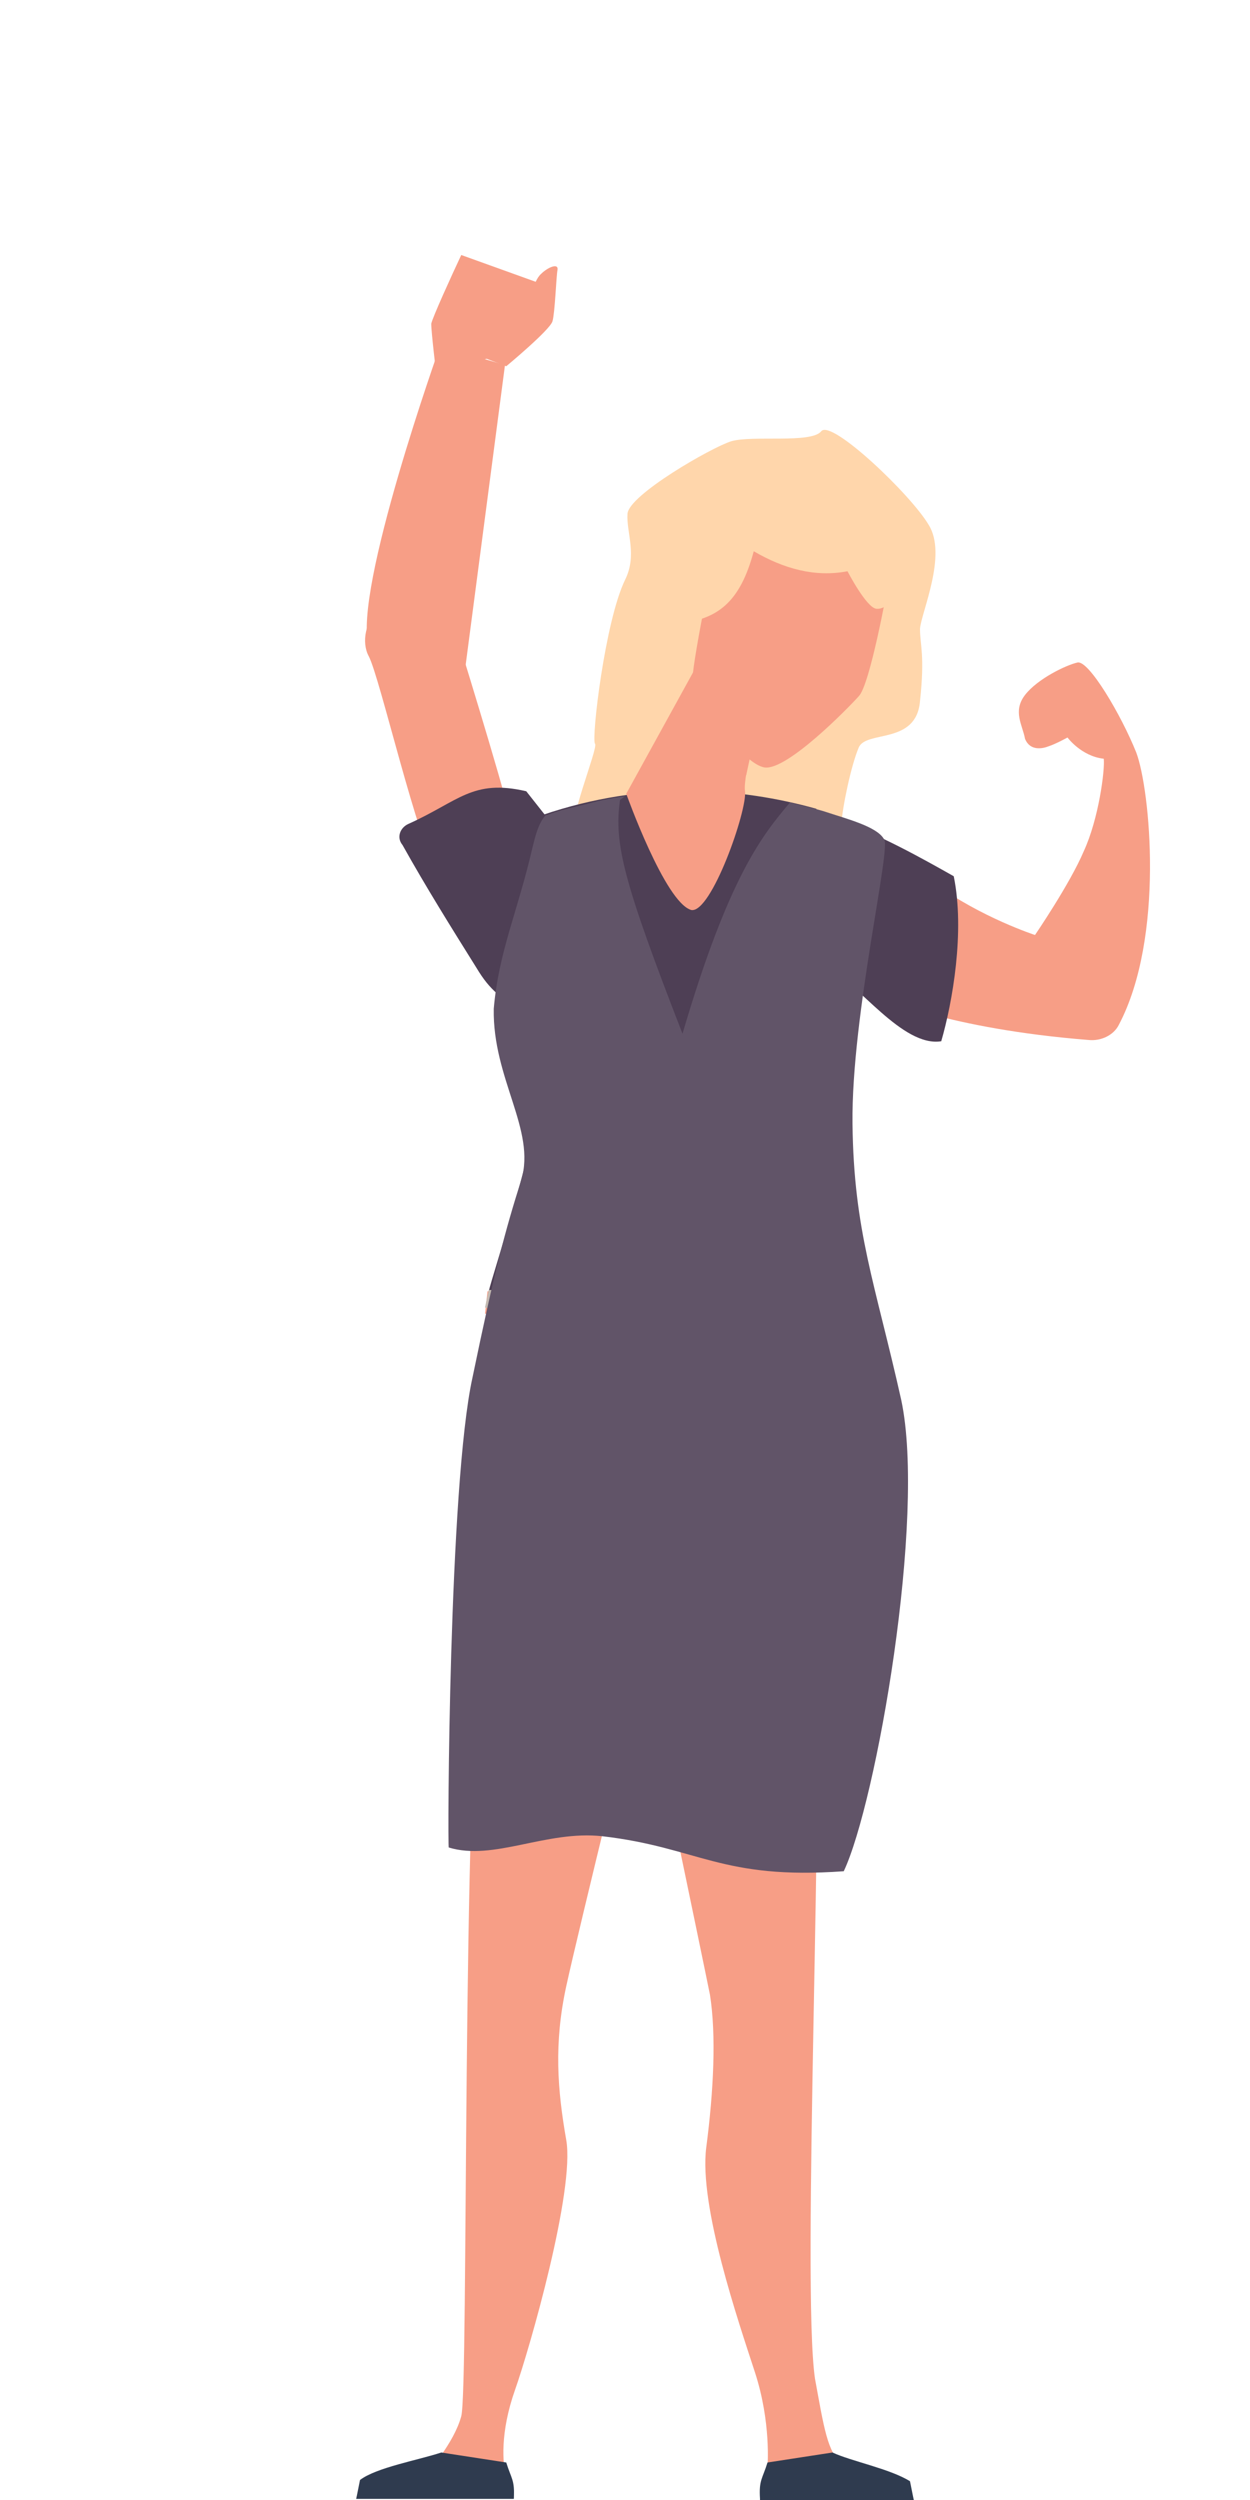 <?xml version="1.0" encoding="UTF-8"?> <svg xmlns="http://www.w3.org/2000/svg" xmlns:xlink="http://www.w3.org/1999/xlink" version="1.1" x="0px" y="0px" viewBox="0 0 100 200" style="enable-background:new 0 0 100 200;" xml:space="preserve"> <style type="text/css"> .st0{fill:#804B39;} .st1{fill:#4C4152;} .st2{fill:#141A30;} .st3{fill:#C2B9B1;} .st4{opacity:0.4;fill:#2F1506;} .st5{fill:#2F1506;} .st6{fill:#F79E86;} .st7{fill:#4E3F55;} .st8{fill:#2F3B4F;} .st9{fill:#6884B0;} .st10{fill:#CBA583;} .st11{fill:#F5DEC7;} .st12{fill:#EDB1A1;} .st13{fill:#D24A4E;} .st14{fill:#DE9F5B;} .st15{fill:#455A75;} .st16{fill:#BD7E3C;} .st17{fill:#B9BBBD;} .st18{fill:#D4D2D8;} .st19{fill:#C78540;} .st20{fill:#003054;} .st21{fill:#E06250;} .st22{fill:#EC9B86;} .st23{fill:#EBAFA1;} .st24{fill:#2A395E;} .st25{fill:#3B7894;} .st26{fill:#B7B5B2;} .st27{fill:#A96ABA;} .st28{opacity:0.4;fill:#C2B9B1;} .st29{fill:#AD3A2C;} .st30{fill:#D4AEBA;} .st31{fill:#FFD6AB;} .st32{fill:#211915;} .st33{fill:#D19573;} .st34{fill:#A1A9C9;} .st35{fill:#352D39;} .st36{fill:#D1D8E6;} .st37{fill:#B83E2E;} .st38{fill:#615468;} .st39{fill:#CCA581;} .st40{fill:#423946;} .st41{fill:#B06B55;} .st42{fill:#323D54;} .st43{fill:#FFEBDA;} .st44{fill:#A8C3D1;} .st45{fill:#658FAB;} .st46{fill:#B55040;} .st47{fill:#85567D;} .st48{fill:#0B2E4F;} .st49{fill:#104570;} .st50{fill:#DDDDDD;} .st51{fill:#2573B4;} .st52{fill:#FFFFFF;} .st53{opacity:0.8;} .st54{opacity:0.4;fill:#AA8F6C;} .st55{fill:#495C7C;} .st56{fill:#F4BC7F;} .st57{fill:#633526;} .st58{fill:#8A7059;} .st59{fill:#E39542;} .st60{fill:#C9763A;} .st61{fill:#3F2507;} .st62{fill:#E3C8AF;} .st63{fill:#D57964;} .st64{fill:#E73E1C;} .st65{fill:#DF596C;} .st66{opacity:0.9;} .st67{fill:#362636;} </style> <g id="Raske_Personer"> <g id="Arme"> </g> <g id="Tøj"> </g> <g id="Hoved"> </g> <path class="st6" d="M67.7,66.6c0,0,3.4,1.4,7.1,4.1c3.7,2.7,8,4.1,8,4.1s2.8-4.1,3.9-6.7c1.2-2.6,1.7-6.5,1.6-7.4 c-1.8-0.2-2.9-1.7-2.9-1.7s-0.9,0.5-1.5,0.7c-0.5,0.2-1.5,0.4-1.9-0.6C81.8,58,81,56.9,82,55.6s3.3-2.4,4.2-2.6 c0.9-0.2,3.5,4.2,4.7,7.2c1.1,2.9,2.3,14.8-1.4,21.8c-0.4,0.8-1.4,1.3-2.4,1.2c-11.3-0.9-16.6-3.4-16.6-3.4S66.4,68.4,67.7,66.6z"></path> <path class="st7" d="M75.3,83.3c0.9-3.1,1.9-8.8,1-13.2c-2.3-1.3-6.2-3.5-9.1-4.4c-2.3,1.9-2.5,10.8-1,11.7 C68.6,78.6,72.2,83.8,75.3,83.3z"></path> </g> <g id="Skadede_Personer"> </g> <g id="Isolation_Mode"> <path class="st6" d="M36.9,20.4c-0.8,1.7-2.3,5-2.4,5.5c0,0.7,0.4,4,0.4,4s7.2-2,7.7-2.7c0.3-0.3,1-2.2,1.8-4.1L36.9,20.4z"></path> <path class="st6" d="M42.7,81.6c0,0-6.2-9.4-7.6-11.6c-1.7-2.6-4.7-15.8-5.6-17.5c-1.2-2.2,1.3-7.2,6.9-2.1c0,0,3.7,11.9,4.5,15.3 C41.8,69,42.7,81.6,42.7,81.6z"></path> <path class="st6" d="M37.1,28c0.6-1.2,2.4-3,5.3-3.7c0,0,0.2-1.8,0.9-2.4c0.5-0.5,1.4-0.9,1.3-0.3c-0.1,0.5-0.2,3.4-0.4,4.1 c-0.2,0.7-3.7,3.6-3.7,3.6L37.1,28z"></path> <path class="st6" d="M38.6,26.6c-0.1-0.1-0.1-0.2-0.1-0.3c1-1.2,2.3-1.9,3.8-2.1c0.1,0,0.2,0.1,0.2,0.2c0,0.1-0.1,0.2-0.2,0.2 c-1.5,0.2-2.7,0.9-3.6,2C38.7,26.6,38.7,26.6,38.6,26.6z"></path> <path class="st6" d="M40.4,29.2l-3.2,24.4c0,0-5,0.9-6.2,0.3c-1.1-0.5-1.4-1.8-1.5-2.2c-1.3-4.4,5.7-24,5.7-24L40.4,29.2z"></path> <path class="st7" d="M32.7,65.9c4-1.8,5.1-3.6,9.4-2.6l1.5,1.9c1.1,4.1-2,7.2-1.4,16.4c-2.3-2.1-2.9-2.2-4.1-4.2 c-2-3.2-4-6.4-5.9-9.8C31.7,67,32,66.2,32.7,65.9z"></path> <path class="st6" d="M51.4,133.6c0,0-5.1,20.7-6.1,25.3c-1,4.6-0.7,8.3,0,12.3c0.7,4-2.9,16.6-4.1,20c-1.2,3.4-1,5.9-0.7,7 c0.3,1-1.3,0.3-1.3,0.3s-1.5,0-5.5,0.2c0.6-1.1,2.6-3.2,3.2-5.4c0.6-2.2,0-50.2,1.7-63.2c1.8-13,6.8-18.1,6.8-18.1 c0.4,0,14.1-0.3,14.1-0.3s4.9,6.8,5.7,18c0.8,11.3-1.1,53.1,0,60.6c0.7,3.8,1,6,2.2,6.8c1.2,0.8,5.5,1.7,5.5,1.7s-7.7,1-8.9-0.2 c-1.2-1.2-2.6-1.3-2.6-1.3s0.3-3.5-1-7.5c-1.3-4-4.5-13.3-3.9-18c0.6-4.6,0.8-9,0.3-12.2C56.2,156.6,51.4,133.6,51.4,133.6z"></path> <path class="st31" d="M62.1,66.2c0,0-0.8,2.9,0.7,3.3c1.4,0.3,4.4-2,4.5-3.5c0.1-1.5,0.8-4.8,1.4-6.2c0.6-1.4,4.6-0.2,4.9-3.7 c0.4-3.7,0-4.5,0-5.8c0.1-1.3,2.2-5.9,0.7-8.3c-1.4-2.4-7.8-8.5-8.6-7.5c-0.8,1-5.5,0.3-7.2,0.8c-1.6,0.5-8.2,4.3-8.3,5.8 s0.8,3.3-0.2,5.3c-1.6,3.3-2.7,12.7-2.4,13.1c0.3,0.3-2.4,6.7-1.6,7.4c1.5,1.3,6.4-1.4,7-1.6C53.7,65,62.1,66.2,62.1,66.2z"></path> <path class="st7" d="M65.3,64.7c-6.1-1.7-13.7-2.3-21.9,0.5c0,0-1.7,11.5-1.8,17.2c0,1.2,0.9,4.3,1.3,5.5 c0.5,1.9-3.6,14.4-3.8,15.4c6.5,1.3,22,1.8,29,0.3c-2.9-4.4-1.9-15.7-1.6-16.5c0.3-0.8,0.2-3.2,0.4-5 C68.1,70.5,65.3,64.7,65.3,64.7z"></path> <path class="st7" d="M48,67.1l-3,0.2c0,0-1.4,2-1.7,3.4c-0.3,1.4,0.9,4.4,0.5,5.8c-0.5,1.4-3.3,5.4-2.3,9.5 c1.8,7.4,5.6,4.1,12.3,2.5s10.8,1.7,11.9-0.5c2.7-5.4,1.5-11.9,1.5-11.9l-6-6.2l-5.9-2.2L48,67.1z"></path> <g> <path class="st8" d="M72.8,198.5l0.3,1.5l-12.3-0.1c-0.1-1.5,0.2-1.6,0.6-2.9l5.2-0.8C68.1,196.9,71.2,197.5,72.8,198.5z"></path> <path class="st8" d="M72.9,199.3l0.2,0.7l-12.3,0c0-0.3,0-0.5,0-0.7L72.9,199.3z"></path> </g> <g> <path class="st8" d="M28.8,198.4l-0.3,1.5l12.6,0c0.1-1.5-0.2-1.6-0.6-2.9l-5.2-0.8C33.5,196.8,30.1,197.4,28.8,198.4z"></path> <path class="st8" d="M41.1,199.2c0,0.2,0,0.4,0,0.7l-12.6,0l0.2-0.7H41.1z"></path> </g> <path class="st6" d="M38.8,105.1l0.2-1.8l29.1,0.2c0,0,0.5,0.9,0.8,1.6L38.8,105.1z"></path> <path class="st3" d="M68.6,104.4l-0.5-1.4l-29,0.2l-0.3,1.4C45.6,106.4,61.8,105.3,68.6,104.4z"></path> <path class="st38" d="M37.8,110.2c1.8-8.7,2.6-11.7,3.9-15.8c1.2-4-2.3-8.1-2.2-13.7c0.4-4.6,1.9-7.7,3.1-12.9 c0.2-0.8,0.4-1.7,0.9-2.4c0.1-0.1,0.1-0.2,0.3-0.2c0.9-0.4,2.1-0.6,3.6-1c1.1-0.3,2.6-0.5,2.6-0.5L49.6,64c-0.5,3.5,0.3,6.6,5,18.7 c3.7-12.6,6.4-15.9,8.6-18.5c0.7,0.2,1.7,0.4,2.7,0.7c1.8,0.6,4.2,1.2,4.8,2.2c0.7,0.4-2.6,14-2.5,22.8c0.1,8.6,1.8,12.7,3.9,22.1 c2,9.4-2,32.2-4.6,37.7c-9.8,0.7-11.6-1.9-19.3-2.8c-4.5-0.5-8.7,2-12.3,0.9C35.8,147.8,35.9,118.8,37.8,110.2z"></path> <g> <g> <path class="st6" d="M50.1,63.5c0,0,3.1,8.7,5.2,9.3c1.6,0.3,4.5-8,4.3-9.5c-0.2-1.3,1.4-6.6,1.4-6.6l-3.8-6.1L50.1,63.5z"></path> <path class="st6" d="M58.3,52.6l-2,1.3c-0.4,3.3,2,6.7,3.4,8.1c0.6-2.7,1.4-7,1.4-7L58.3,52.6z"></path> <path class="st6" d="M71,47c0,0-1.4,7.8-2.3,8.7c-0.9,1-5.7,5.9-7.5,5.7c-1.8-0.2-5.6-5.7-5.8-6.7c-0.2-1,1.9-10.9,1.9-10.9 s8.2-6.2,10.6-3.7C70.2,42.7,71,47,71,47z"></path> </g> <path class="st31" d="M71.8,47.5c0,0-0.8,1.3-1.7,1.2c-0.8-0.1-2.3-3-2.3-3c-2.6,0.5-5.1-0.2-7.5-1.6c-1.1,4.1-2.9,5.5-6.2,5.8 c0,0,0.9,2.1-0.7,3c-1.6,0.8-2.9-1-2.9-1s2.2-16.1,8.3-16.5c6.2-0.4,13,5.6,13,6C71.7,41.6,71.8,47.5,71.8,47.5z"></path> </g> </g> </svg> 